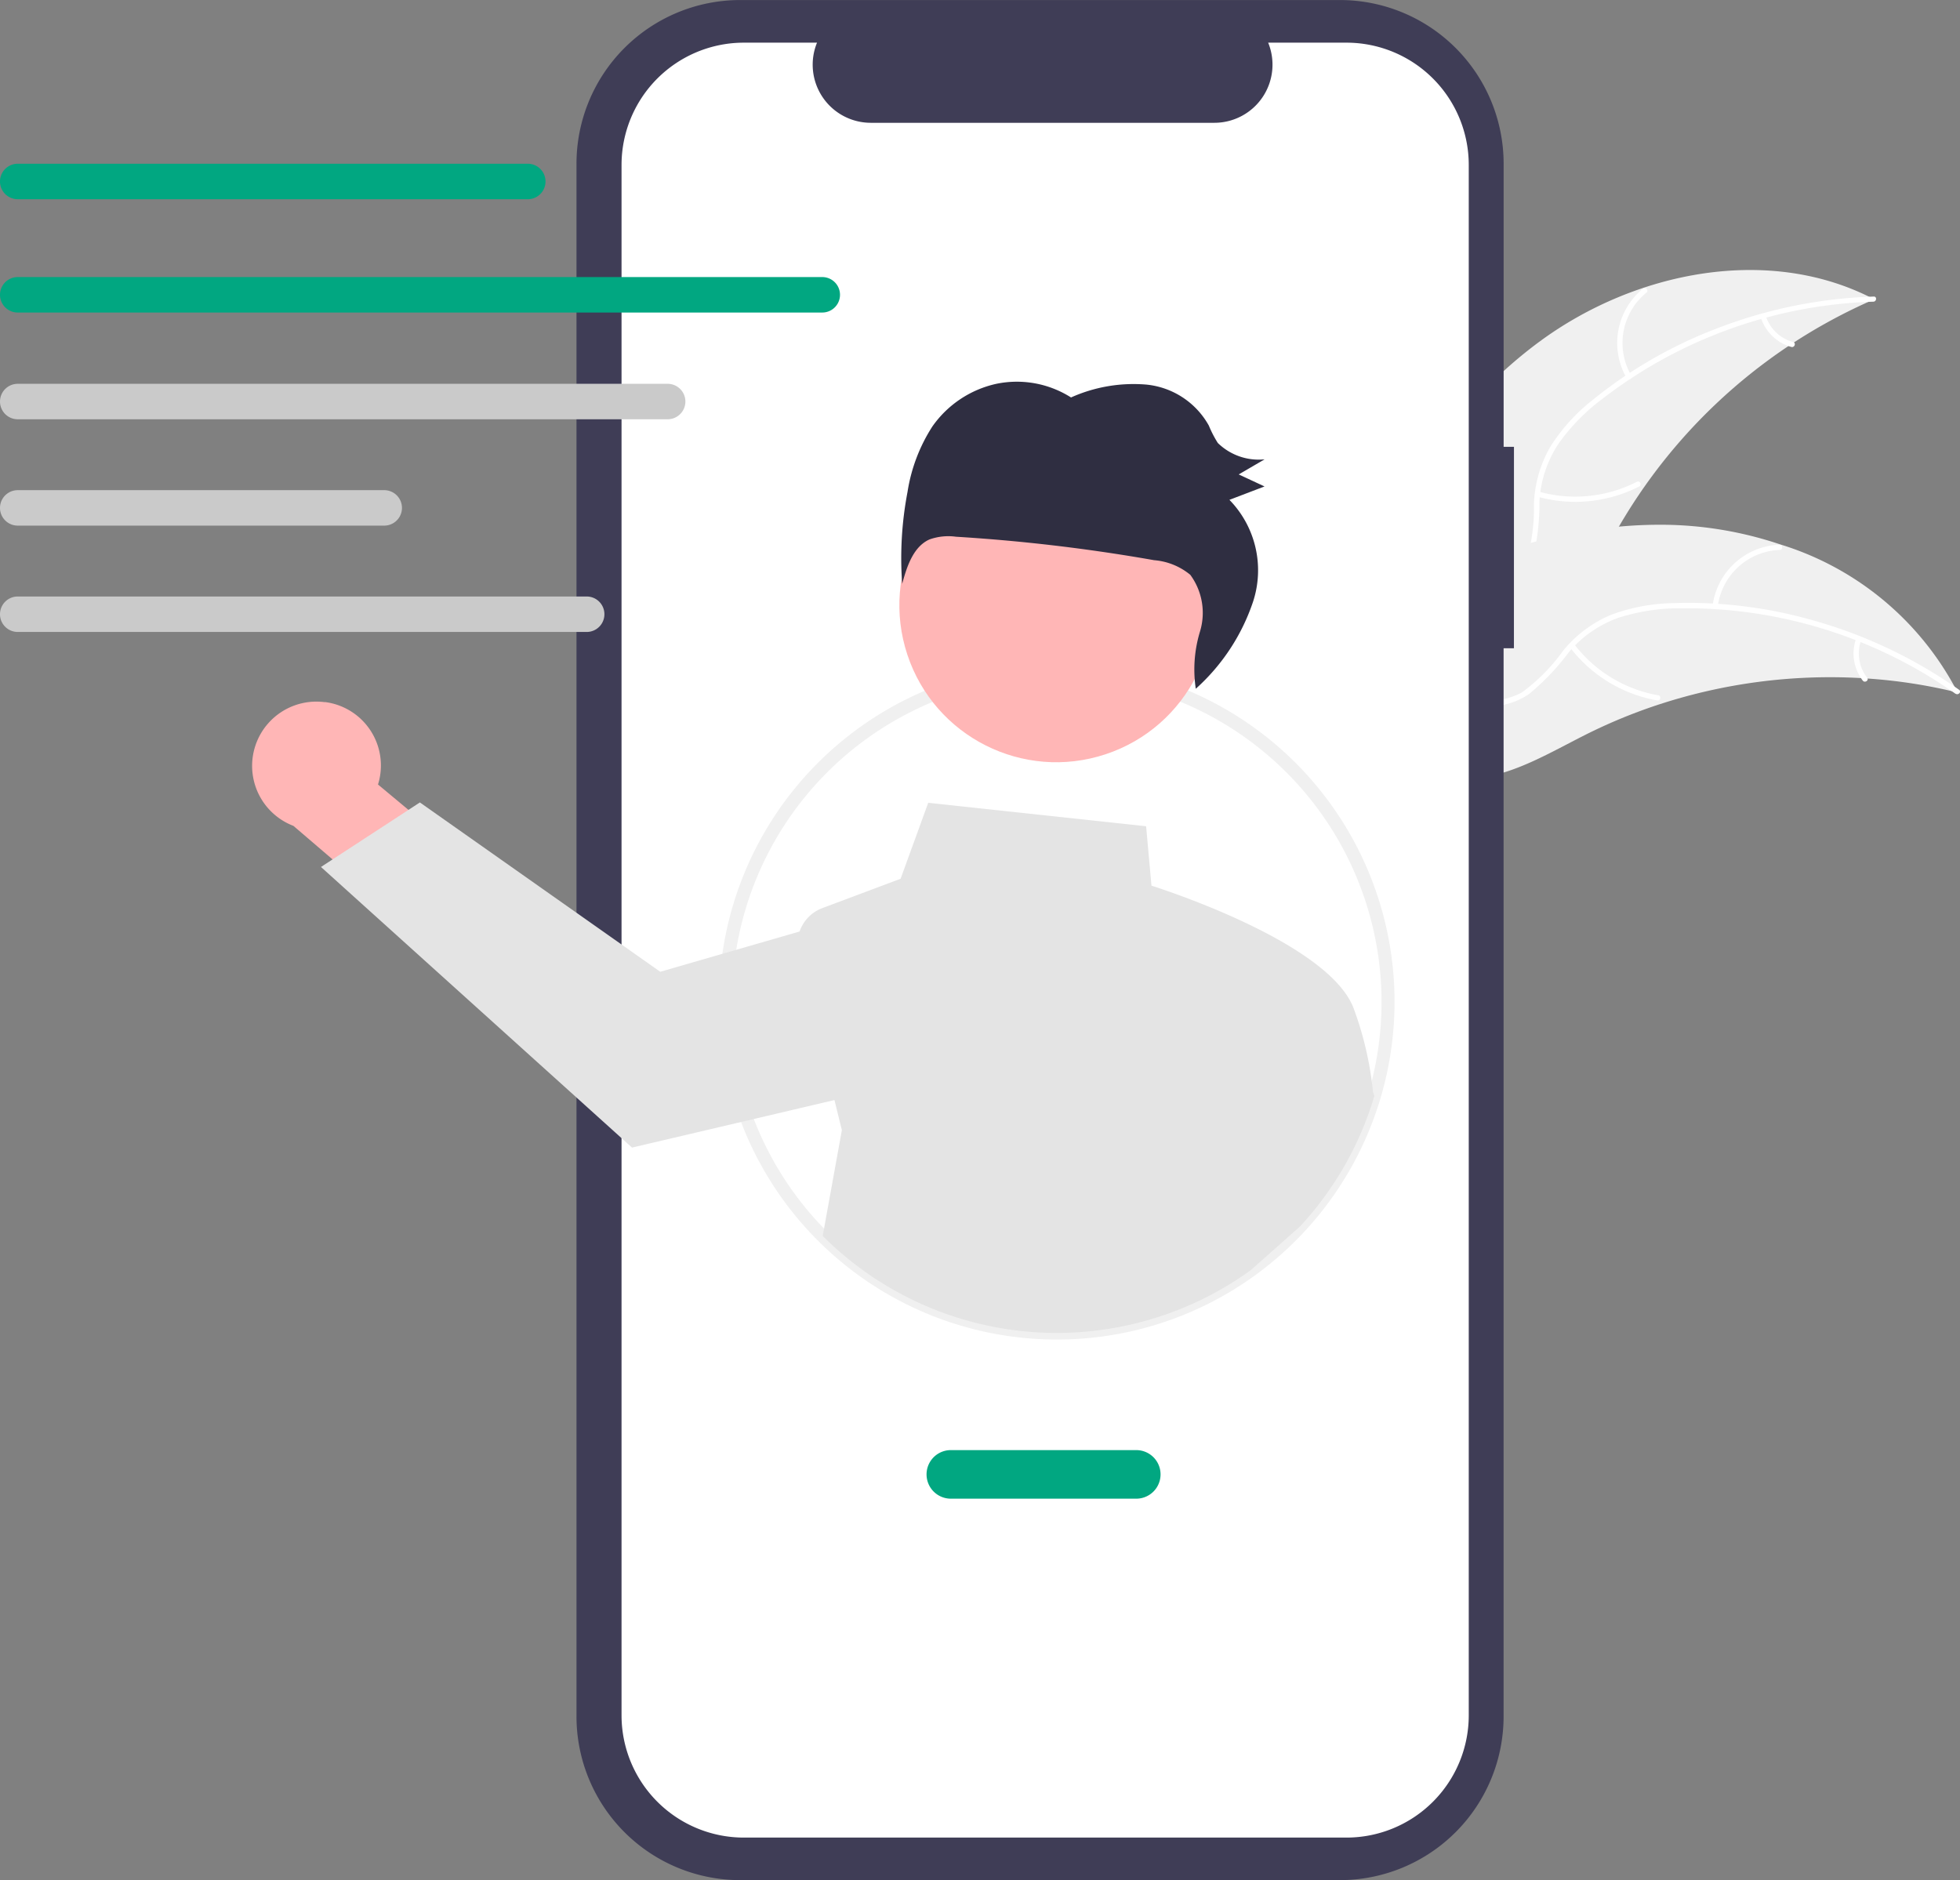 <svg xmlns="http://www.w3.org/2000/svg" width="112.506" height="107.925" viewBox="0 0 112.506 107.925">
  <rect x="0" y="0" width="112.506" height="107.925" fill="#808080" stroke="none"/>
  <g id="active_support" transform="translate(0.001 0)">
    <path id="패스_26" data-name="패스 26" d="M588.358,239.628c5.48-4.048,13.2-5.6,19.232-2.442a31.39,31.39,0,0,0-15.621,14.848c-1.26,2.564-2.395,5.548-4.995,6.733a7.017,7.017,0,0,1-5.2,0,20.841,20.841,0,0,1-4.635-2.608l-.441-.053C579.312,249.815,582.878,243.677,588.358,239.628Z" transform="translate(-500.01 -220.004)" fill="#f0f0f0"/>
    <path id="패스_27" data-name="패스 27" d="M607.822,241.794a26.83,26.83,0,0,0-15.54,5.568,11.554,11.554,0,0,0-2.532,2.587,6.627,6.627,0,0,0-1.093,3.312,13.713,13.713,0,0,1-.38,3.3,4.058,4.058,0,0,1-2.264,2.426,10.543,10.543,0,0,1-4.135.707,10.351,10.351,0,0,0-4.6.788c-.172.089-.3-.183-.128-.272,2.466-1.277,5.348-.444,7.94-1.2a4.109,4.109,0,0,0,2.8-2.282,10.639,10.639,0,0,0,.45-3.341,7.071,7.071,0,0,1,.948-3.278,10.681,10.681,0,0,1,2.423-2.675,26.03,26.03,0,0,1,7.044-4.071,27.306,27.306,0,0,1,9.086-1.862C608.041,241.489,608.014,241.789,607.822,241.794Z" transform="translate(-500.291 -224.477)" fill="#fff"/>
    <path id="패스_28" data-name="패스 28" d="M640.924,244.734a4.025,4.025,0,0,1,.946-5.126c.15-.122.346.106.2.228a3.727,3.727,0,0,0-.87,4.77C641.293,244.773,641.021,244.9,640.924,244.734Z" transform="translate(-547.56 -223.042)" fill="#fff"/>
    <path id="패스_29" data-name="패스 29" d="M622.065,283.981a7.759,7.759,0,0,0,5.626-.567c.172-.088.3.183.128.272a8.07,8.07,0,0,1-5.855.578C621.777,284.211,621.879,283.928,622.065,283.981Z" transform="translate(-533.731 -255.76)" fill="#fff"/>
    <path id="패스_30" data-name="패스 30" d="M673.208,245.683a2.279,2.279,0,0,0,1.567,1.49c.187.05.084.333-.1.283a2.553,2.553,0,0,1-1.737-1.644.155.155,0,0,1,.072-.2A.151.151,0,0,1,673.208,245.683Z" transform="translate(-571.85 -227.54)" fill="#fff"/>
    <path id="패스_31" data-name="패스 31" d="M611.265,302.818c-.118-.028-.235-.056-.355-.082a30,30,0,0,0-4.814-.718c-.125-.01-.252-.019-.378-.026a31.636,31.636,0,0,0-11.55,1.5,30.71,30.71,0,0,0-4.315,1.78c-1.921.969-3.927,2.173-6,2.443a5.264,5.264,0,0,1-.65.052l-7.652-8.052c-.008-.027-.018-.052-.027-.08l-.32-.307.211-.124.122-.07c.027-.016.055-.031.078-.046l.025-.014c.024-.016.047-.027.069-.041q.608-.347,1.224-.688s0,0,.005,0a45.171,45.171,0,0,1,9.853-4.12c.1-.028.208-.057.314-.082a29.316,29.316,0,0,1,4.709-.843,25.911,25.911,0,0,1,2.62-.109,21.55,21.55,0,0,1,6.643,1.126,17.112,17.112,0,0,1,10.032,8.2C611.166,302.614,611.216,302.714,611.265,302.818Z" transform="translate(-498.898 -263.069)" fill="#f0f0f0"/>
    <path id="패스_32" data-name="패스 32" d="M611.7,316.142a26.83,26.83,0,0,0-15.76-4.911,11.554,11.554,0,0,0-3.579.542,6.627,6.627,0,0,0-2.866,1.987,13.715,13.715,0,0,1-2.289,2.4,4.058,4.058,0,0,1-3.269.573,10.543,10.543,0,0,1-3.727-1.925,10.351,10.351,0,0,0-4.143-2.138c-.191-.032-.129-.326.061-.294,2.738.465,4.537,2.865,7.064,3.819a4.109,4.109,0,0,0,3.614-.134,10.643,10.643,0,0,0,2.371-2.4,7.07,7.07,0,0,1,2.73-2.047,10.681,10.681,0,0,1,3.545-.677,26.03,26.03,0,0,1,8.075.99,27.306,27.306,0,0,1,8.375,3.984c.157.111-.045.333-.2.223Z" transform="translate(-499.448 -276.315)" fill="#fff"/>
    <path id="패스_33" data-name="패스 33" d="M661.981,301.243a4.025,4.025,0,0,1,3.841-3.523c.193-.007.213.293.019.3a3.727,3.727,0,0,0-3.566,3.285C662.252,301.5,661.958,301.434,661.981,301.243Z" transform="translate(-563.68 -266.453)" fill="#fff"/>
    <path id="패스_34" data-name="패스 34" d="M629.8,320.063A7.759,7.759,0,0,0,634.629,323c.191.033.129.327-.061.294a8.07,8.07,0,0,1-5.023-3.064c-.117-.154.135-.318.251-.165Z" transform="translate(-539.442 -283.088)" fill="#fff"/>
    <path id="패스_35" data-name="패스 35" d="M694.351,318.906a2.278,2.278,0,0,0,.354,2.133c.119.153-.133.316-.251.165a2.553,2.553,0,0,1-.4-2.359.155.155,0,0,1,.178-.116A.151.151,0,0,1,694.351,318.906Z" transform="translate(-587.53 -282.136)" fill="#fff"/>
    <path id="패스_36" data-name="패스 36" d="M458.473,199.992h-.593V183.747a9.4,9.4,0,0,0-9.4-9.4H414.061a9.4,9.4,0,0,0-9.4,9.4v89.121a9.4,9.4,0,0,0,9.4,9.4h34.417a9.4,9.4,0,0,0,9.4-9.4V211.555h.593Z" transform="translate(-371.571 -174.345)" fill="#3f3d56"/>
    <path id="패스_37" data-name="패스 37" d="M456.5,184h-4.493a3.336,3.336,0,0,1-3.089,4.6H429.2a3.336,3.336,0,0,1-3.089-4.6h-4.2a7.021,7.021,0,0,0-7.021,7.021v88.99a7.021,7.021,0,0,0,7.021,7.021H456.5a7.021,7.021,0,0,0,7.021-7.021h0v-88.99A7.021,7.021,0,0,0,456.5,184Z" transform="translate(-379.214 -181.551)" fill="#fff"/>
    <path id="패스_38" data-name="패스 38" d="M456.341,363.527a19.39,19.39,0,1,1,19.126-16.221,19.369,19.369,0,0,1-19.126,16.221Zm0-38.014a18.421,18.421,0,0,0-8.459,2.029,18.642,18.642,0,1,0,8.459-2.029Z" transform="translate(-395.681 -286.635)" fill="#f0f0f0"/>
    <path id="패스_39" data-name="패스 39" d="M335.4,333.267A3.669,3.669,0,0,1,338.448,338l6.441,5.365-2.306,4.71-8.99-7.7a3.688,3.688,0,0,1,1.808-7.1Z" transform="translate(-316.751 -292.968)" fill="#ffb6b6"/>
    <path id="패스_40" data-name="패스 40" d="M407.181,372.708a19.309,19.309,0,0,0-1.116-4.808c-1.393-3.646-10.394-6.643-11.6-7.029l-.307-3.409-12.507-1.346-1.586,4.359-4.486,1.683a2.2,2.2,0,0,0-1.313,1.346h0l-4.024,1.163-3.971,1.148-13.8-9.721-.651.426-4.354,2.841-.672.438,17.854,16.108,6.632-1.556,4.988-1.173.426,1.728-1.1,6.072a19,19,0,0,0,24.572,1.964L403,380.427a18.98,18.98,0,0,0,4.26-7.484Z" transform="translate(-328.371 -310.033)" fill="#e4e4e4"/>
    <circle id="타원_2" data-name="타원 2" cx="9.005" cy="9.005" r="9.005" transform="translate(49.251 29.029) rotate(-18.319)" fill="#ffb6b6"/>
    <path id="패스_41" data-name="패스 41" d="M480.007,263.372a6.078,6.078,0,0,1,3.68-2.451,5.8,5.8,0,0,1,4.279.785,8.763,8.763,0,0,1,4.335-.738,4.622,4.622,0,0,1,3.575,2.352,6.428,6.428,0,0,0,.517,1,3.358,3.358,0,0,0,2.685.938l-1.486.866,1.481.69-2.015.769a5.79,5.79,0,0,1,1.349,5.87,11.7,11.7,0,0,1-3.28,4.974,7.474,7.474,0,0,1,.233-3.256,3.687,3.687,0,0,0-.548-3.284,3.727,3.727,0,0,0-2.077-.84A100.782,100.782,0,0,0,481.36,269.7a3.219,3.219,0,0,0-1.516.155c-.928.412-1.3,1.545-1.57,2.55a20.217,20.217,0,0,1,.306-5.272A9.657,9.657,0,0,1,480.007,263.372Z" transform="translate(-426.489 -238.891)" fill="#2f2e41"/>
    <path id="패스_42" data-name="패스 42" d="M495.992,505.583H485.348a1.394,1.394,0,1,1,0-2.788h10.644a1.394,1.394,0,0,1,0,2.788Z" transform="translate(-430.77 -419.556)" fill="#01a781"/>
    <path id="패스_43" data-name="패스 43" d="M304.388,213.47H275.111a1.018,1.018,0,0,1,0-2.037h29.277a1.018,1.018,0,1,1,0,2.037Z" transform="translate(-274.094 -202.034)" fill="#01a781"/>
    <path id="패스_44" data-name="패스 44" d="M321.292,239.134H275.111a1.018,1.018,0,1,1,0-2.036h46.181a1.018,1.018,0,0,1,0,2.036Z" transform="translate(-274.094 -221.194)" fill="#01a781"/>
    <path id="패스_45" data-name="패스 45" d="M312.419,263.311H275.112a1.018,1.018,0,1,1,0-2.036h37.306a1.018,1.018,0,0,1,0,2.036Z" transform="translate(-274.095 -239.244)" fill="#cacaca"/>
    <path id="패스_46" data-name="패스 46" d="M296.149,287.4H275.112a1.018,1.018,0,1,1,0-2.036h21.037a1.018,1.018,0,0,1,0,2.036Z" transform="translate(-274.095 -257.228)" fill="#cacaca"/>
    <path id="패스_47" data-name="패스 47" d="M307.769,311.486H275.111a1.018,1.018,0,1,1,0-2.036h32.658a1.018,1.018,0,0,1,0,2.036Z" transform="translate(-274.094 -275.21)" fill="#cacaca"/>
  </g>
</svg>
